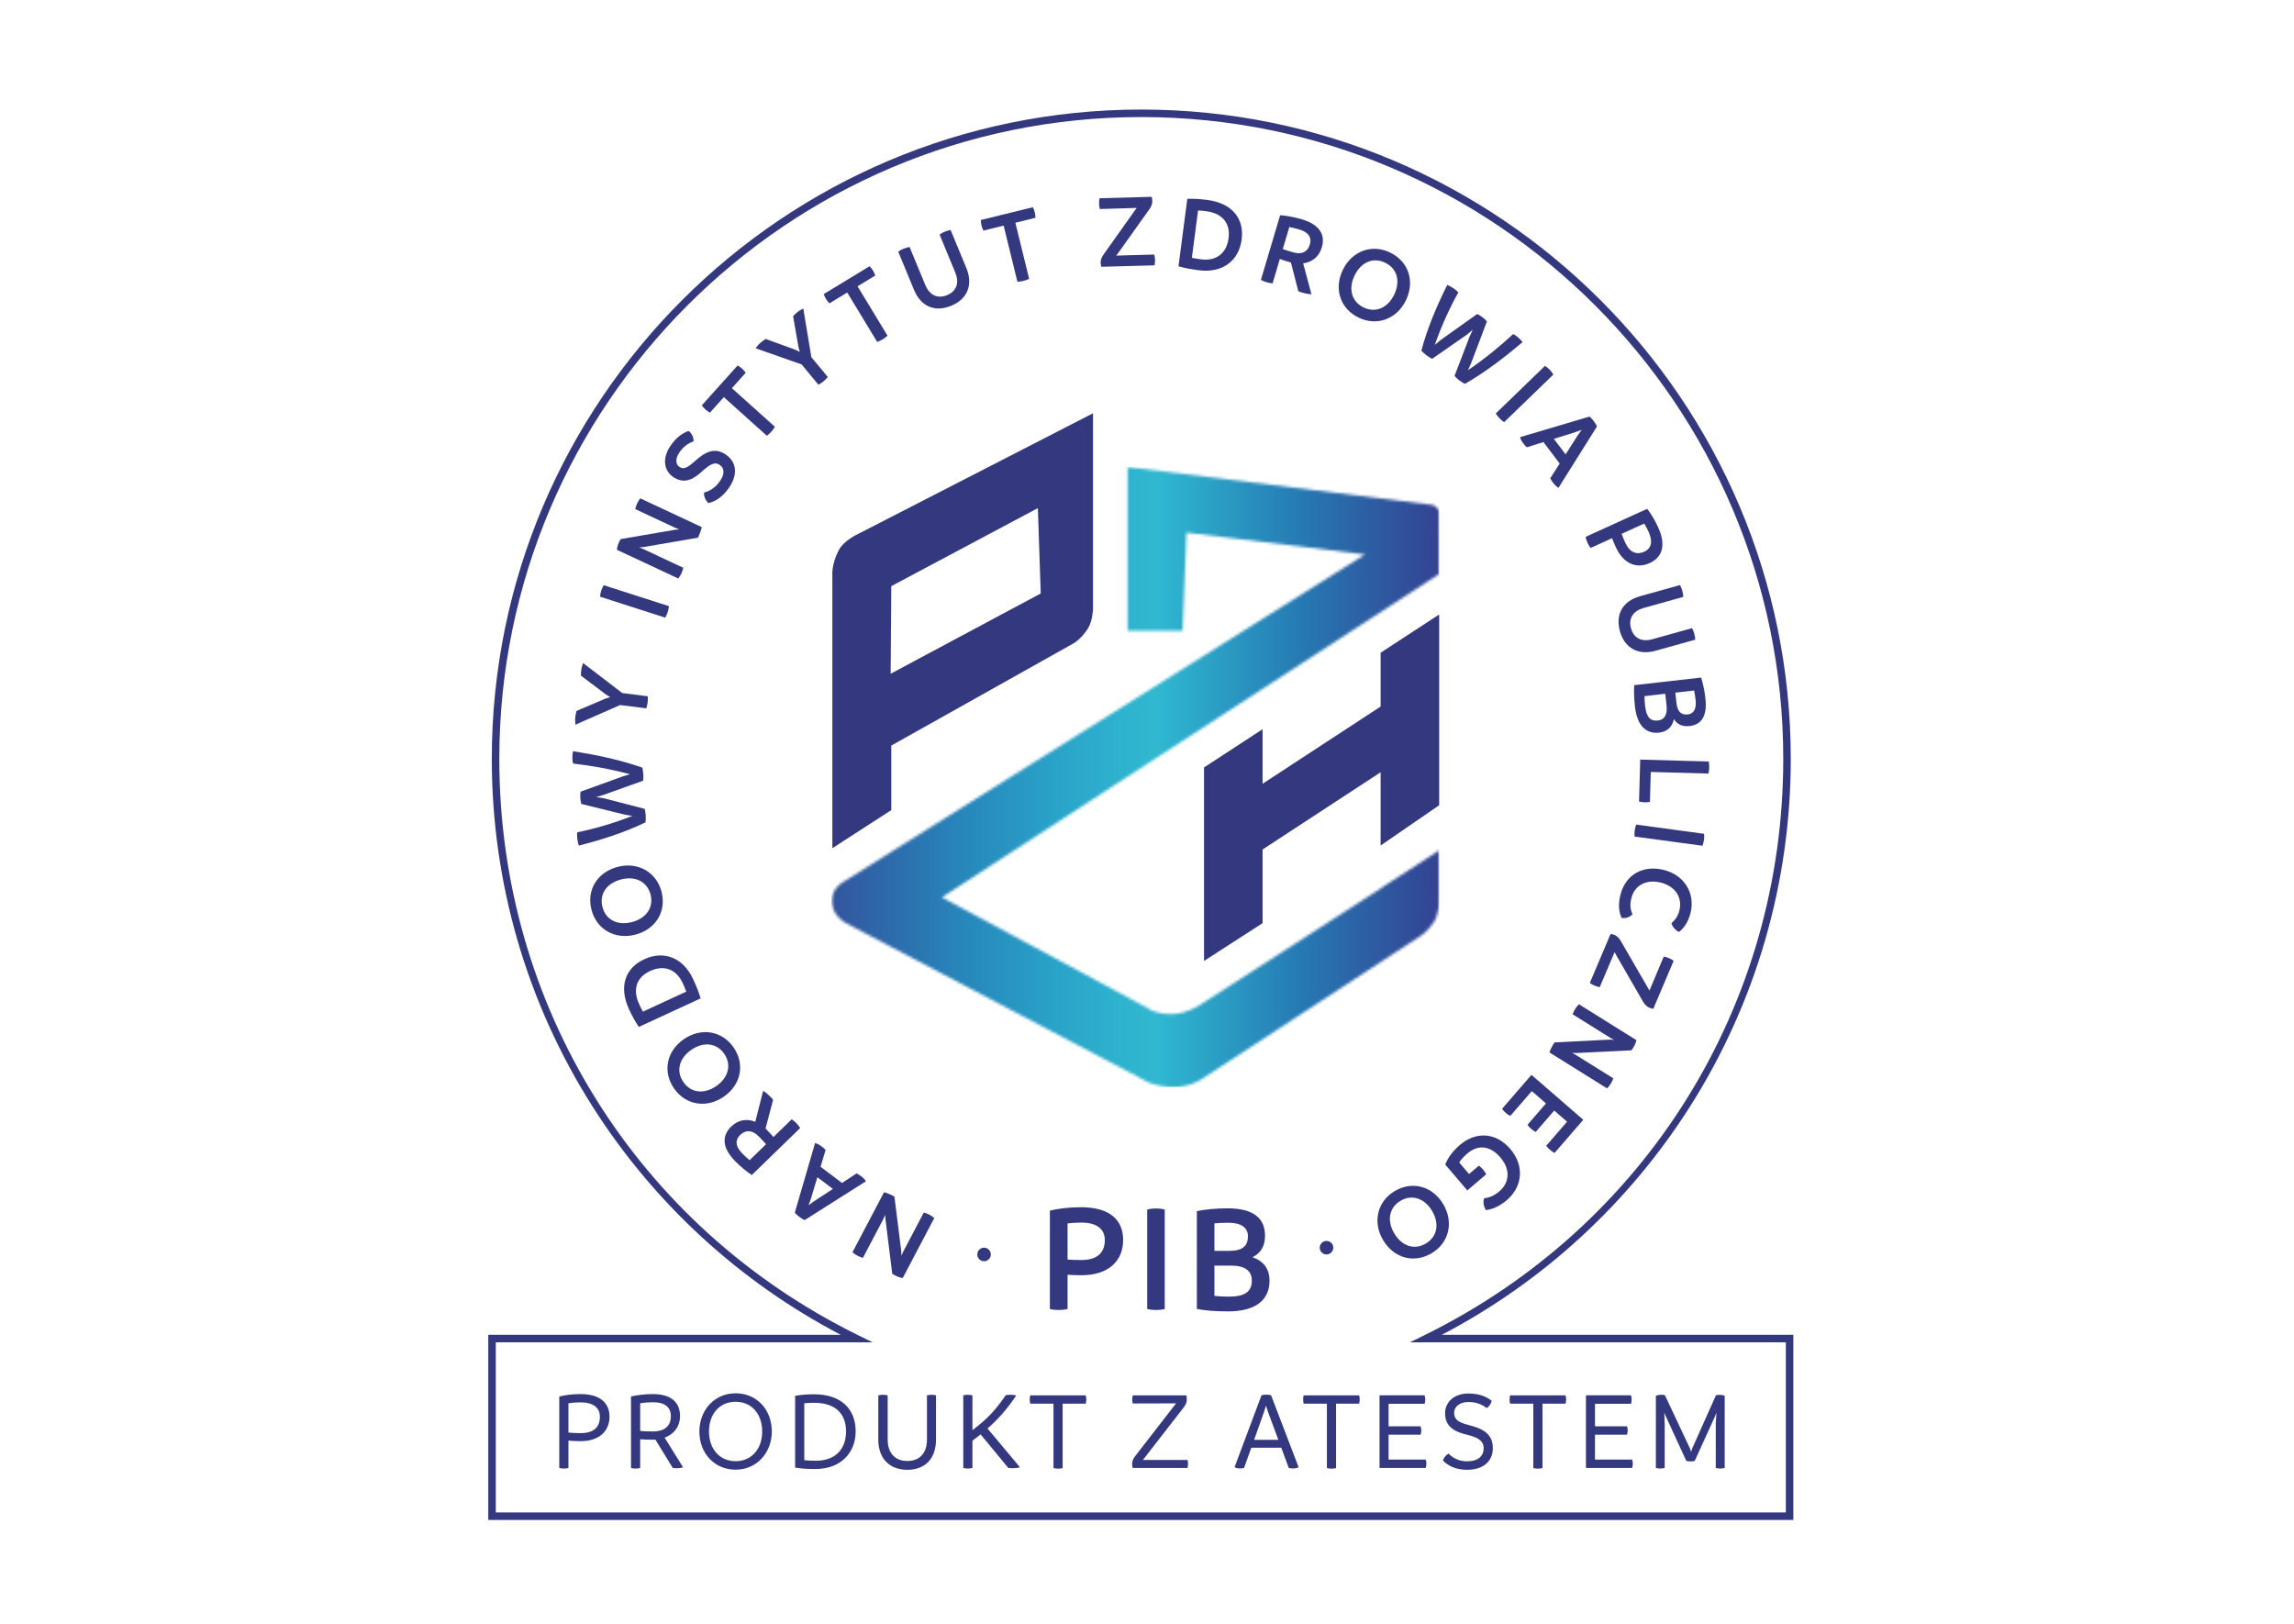 <svg xmlns="http://www.w3.org/2000/svg" fill="none" viewBox="0 0 842 596" height="596" width="842">
<g clip-path="url(#clip0_51_1006)">
<mask height="939" width="847" y="-129" x="-17" maskUnits="userSpaceOnUse" style="mask-type:luminance" id="mask0_51_1006">
<path fill="white" d="M829.244 -128.745H-16.245V809.744H829.244V-128.745Z"></path>
</mask>
<g mask="url(#mask0_51_1006)">
<path fill="#34397F" d="M657.46 557.156H180V490.755H311.808C273.562 471.414 241.23 442.095 218.19 405.828C194.049 367.829 181.289 323.838 181.289 278.605C181.289 147.585 287.882 40.992 418.902 40.992C549.923 40.992 656.514 147.585 656.514 278.605C656.514 323.838 643.755 367.829 619.613 405.828C596.573 442.095 564.242 471.414 525.997 490.755H657.46V557.156ZM181.2 555.957H656.261V491.954H520.874L523.185 490.816C604.685 450.689 655.315 369.376 655.315 278.605C655.315 148.247 549.26 42.192 418.902 42.192C288.542 42.192 182.489 148.247 182.489 278.605C182.489 369.375 233.117 450.689 314.617 490.816L316.929 491.954H181.2V555.957Z"></path>
</g>
<mask height="939" width="847" y="-129" x="-17" maskUnits="userSpaceOnUse" style="mask-type:luminance" id="mask1_51_1006">
<path fill="white" d="M829.244 -128.745H-16.245V809.744H829.244V-128.745Z"></path>
</mask>
<g mask="url(#mask1_51_1006)">
<path fill="#34397F" d="M658.24 557.938H179.22V489.976H308.586C271.479 470.574 240.044 441.683 217.532 406.248C193.311 368.122 180.509 323.983 180.509 278.605C180.509 147.154 287.451 40.212 418.903 40.212C550.352 40.212 657.295 147.154 657.295 278.605C657.295 323.986 644.493 368.124 620.272 406.248C597.759 441.683 566.326 470.573 529.217 489.976H658.24V557.938ZM181.979 555.178H655.48V492.734H517.519L522.841 490.117C604.073 450.122 654.535 369.075 654.535 278.606C654.535 148.677 548.83 42.971 418.902 42.971C288.973 42.971 183.268 148.677 183.268 278.605C183.268 369.074 233.73 450.122 314.961 490.117L320.282 492.733H181.979V555.178Z"></path>
</g>
<mask height="939" width="847" y="-129" x="-17" maskUnits="userSpaceOnUse" style="mask-type:luminance" id="mask2_51_1006">
<path fill="white" d="M829.244 -128.745H-16.245V809.744H829.244V-128.745Z"></path>
</mask>
<g mask="url(#mask2_51_1006)">
<path fill="#34397F" d="M223.723 520.048C223.723 525.155 220.108 529.021 213.17 529.021C211.342 529.021 209.888 528.938 208.643 528.813V538.867C208.061 539.031 207.52 539.073 206.939 539.073C206.357 539.073 205.858 539.031 205.277 538.867V512.652C207.23 512.113 209.764 511.739 213.129 511.739C220.316 511.738 223.723 515.063 223.723 520.048ZM220.191 520.048C220.191 516.806 217.823 514.772 213.087 514.772C211.592 514.772 210.013 514.896 208.643 515.103V525.862C209.805 525.988 211.259 526.071 213.129 526.071C218.197 526.07 220.191 523.62 220.191 520.048Z"></path>
</g>
<mask height="939" width="847" y="-129" x="-17" maskUnits="userSpaceOnUse" style="mask-type:luminance" id="mask3_51_1006">
<path fill="white" d="M829.244 -128.745H-16.245V809.744H829.244V-128.745Z"></path>
</mask>
<g mask="url(#mask3_51_1006)">
<path fill="#34397F" d="M250.722 538.617C250.016 538.824 249.351 538.949 248.396 538.949C247.98 538.949 247.315 538.949 246.941 538.866L240.544 528.438C240.253 528.479 239.962 528.479 239.671 528.479C238.175 528.479 236.555 528.438 234.976 528.314V538.866C234.395 539.031 233.855 539.073 233.274 539.073C232.692 539.073 232.193 539.031 231.612 538.866V512.61C233.939 512.071 237.012 511.739 239.671 511.739C246.443 511.739 249.6 514.895 249.6 519.755C249.6 523.869 247.191 526.527 243.95 527.732L250.722 538.617ZM239.671 525.447C244.407 525.447 246.235 523.039 246.235 519.839C246.235 516.641 244.158 514.73 239.629 514.73C238.009 514.73 236.473 514.854 234.976 515.103V525.241C236.597 525.447 238.175 525.447 239.671 525.447Z"></path>
</g>
<mask height="939" width="847" y="-129" x="-17" maskUnits="userSpaceOnUse" style="mask-type:luminance" id="mask4_51_1006">
<path fill="white" d="M829.244 -128.745H-16.245V809.744H829.244V-128.745Z"></path>
</mask>
<g mask="url(#mask4_51_1006)">
<path fill="#34397F" d="M256.701 525.488C256.701 517.594 262.268 511.448 269.995 511.448C277.723 511.448 283.289 517.387 283.289 525.488C283.289 533.3 277.723 539.489 269.995 539.489C262.268 539.489 256.701 533.507 256.701 525.488ZM279.758 525.488C279.758 519.05 275.894 514.562 269.995 514.562C264.096 514.562 260.233 519.05 260.233 525.488C260.233 531.802 264.096 536.373 269.995 536.373C275.894 536.373 279.758 531.803 279.758 525.488Z"></path>
</g>
<mask height="939" width="847" y="-129" x="-17" maskUnits="userSpaceOnUse" style="mask-type:luminance" id="mask5_51_1006">
<path fill="white" d="M829.244 -128.745H-16.245V809.744H829.244V-128.745Z"></path>
</mask>
<g mask="url(#mask5_51_1006)">
<path fill="#34397F" d="M314.068 525.365C314.068 533.465 308.418 539.24 299.32 539.24C296.952 539.24 294.916 539.198 291.842 538.741V512.361C294.874 511.904 296.37 511.82 298.904 511.82C308.75 511.82 314.068 517.263 314.068 525.365ZM310.536 525.447C310.536 519.216 306.88 514.937 298.904 514.937C297.7 514.937 296.661 514.978 295.206 515.102V536C296.536 536.124 297.741 536.207 299.444 536.207C306.798 536.207 310.536 531.761 310.536 525.447Z"></path>
</g>
<mask height="939" width="847" y="-129" x="-17" maskUnits="userSpaceOnUse" style="mask-type:luminance" id="mask6_51_1006">
<path fill="white" d="M829.244 -128.745H-16.245V809.744H829.244V-128.745Z"></path>
</mask>
<g mask="url(#mask6_51_1006)">
<path fill="#34397F" d="M322.372 528.438V512.194C322.995 512.071 323.535 511.987 324.075 511.987C324.657 511.987 325.238 512.071 325.82 512.194V528.438C325.82 533.048 328.229 536.291 333.007 536.291C337.867 536.291 340.235 533.049 340.235 528.438V512.194C340.858 512.071 341.398 511.987 341.981 511.987C342.478 511.987 343.06 512.071 343.559 512.194V528.438C343.559 535.667 339.322 539.531 333.007 539.531C326.775 539.531 322.372 535.667 322.372 528.438Z"></path>
</g>
<mask height="939" width="847" y="-129" x="-17" maskUnits="userSpaceOnUse" style="mask-type:luminance" id="mask7_51_1006">
<path fill="white" d="M829.244 -128.745H-16.245V809.744H829.244V-128.745Z"></path>
</mask>
<g mask="url(#mask7_51_1006)">
<path fill="#34397F" d="M374.38 538.617C373.673 538.824 372.718 538.949 371.638 538.949C371.223 538.949 370.475 538.908 370.101 538.866L359.923 526.527C358.967 527.275 357.97 528.065 356.932 528.853V538.866C356.351 538.991 355.769 539.073 355.187 539.073C354.647 539.073 354.149 538.991 353.568 538.866V512.194C354.149 512.071 354.647 511.987 355.187 511.987C355.769 511.987 356.351 512.071 356.932 512.194V524.991C362.416 520.794 365.24 517.845 369.188 512.113C369.685 512.029 370.35 511.987 370.808 511.987C371.347 511.987 372.179 512.029 373.009 512.236C369.685 517.179 366.529 520.836 362.457 524.368L374.38 538.617Z"></path>
</g>
<mask height="939" width="847" y="-129" x="-17" maskUnits="userSpaceOnUse" style="mask-type:luminance" id="mask8_51_1006">
<path fill="white" d="M829.244 -128.745H-16.245V809.744H829.244V-128.745Z"></path>
</mask>
<g mask="url(#mask8_51_1006)">
<path fill="#34397F" d="M398.513 515.27H390.038V538.909C389.457 539.032 388.916 539.116 388.335 539.116C387.795 539.116 387.255 539.032 386.674 538.909V515.27H378.157C378.033 514.73 377.949 514.231 377.949 513.733C377.949 513.192 378.033 512.737 378.157 512.195H398.513C398.638 512.737 398.72 513.192 398.72 513.733C398.72 514.23 398.638 514.729 398.513 515.27Z"></path>
</g>
<mask height="939" width="847" y="-129" x="-17" maskUnits="userSpaceOnUse" style="mask-type:luminance" id="mask9_51_1006">
<path fill="white" d="M829.244 -128.745H-16.245V809.744H829.244V-128.745Z"></path>
</mask>
<g mask="url(#mask9_51_1006)">
<path fill="#34397F" d="M436.062 537.33C436.062 537.827 436.022 538.327 435.856 538.866H415.749C415.625 538.327 415.542 537.911 415.542 537.246C415.542 536.291 416.041 535.294 416.664 534.504L431.12 515.851L431.701 515.144L415.791 515.185C415.625 514.562 415.583 514.355 415.583 513.733C415.583 513.234 415.625 512.737 415.791 512.195H435.44C435.566 512.737 435.606 513.151 435.606 513.814C435.606 514.771 435.15 515.767 434.527 516.557L420.278 534.92L419.488 535.917H435.856C436.021 536.498 436.062 536.747 436.062 537.33Z"></path>
</g>
<mask height="939" width="847" y="-129" x="-17" maskUnits="userSpaceOnUse" style="mask-type:luminance" id="mask10_51_1006">
<path fill="white" d="M829.244 -128.745H-16.245V809.744H829.244V-128.745Z"></path>
</mask>
<g mask="url(#mask10_51_1006)">
<path fill="#34397F" d="M476.647 538.575C476.065 538.908 475.482 539.031 474.652 539.031C474.195 539.031 473.53 538.991 473.032 538.866L470.29 531.428H459.281L456.622 538.866C456.083 538.991 455.583 539.031 455.129 539.031C454.38 539.031 453.758 538.908 453.135 538.575L463.022 512.194C463.603 511.987 464.226 511.946 464.809 511.946C465.432 511.946 465.971 511.987 466.552 512.194L476.647 538.575ZM469.211 528.521L465.39 518.218L464.683 515.975L463.977 518.218L460.32 528.521H469.211Z"></path>
</g>
<mask height="939" width="847" y="-129" x="-17" maskUnits="userSpaceOnUse" style="mask-type:luminance" id="mask11_51_1006">
<path fill="white" d="M829.244 -128.745H-16.245V809.744H829.244V-128.745Z"></path>
</mask>
<g mask="url(#mask11_51_1006)">
<path fill="#34397F" d="M498.87 515.27H490.394V538.909C489.811 539.032 489.272 539.116 488.691 539.116C488.15 539.116 487.61 539.032 487.029 538.909V515.27H478.512C478.389 514.73 478.305 514.231 478.305 513.733C478.305 513.192 478.389 512.737 478.512 512.195H498.869C498.994 512.737 499.077 513.192 499.077 513.733C499.078 514.23 498.995 514.729 498.87 515.27Z"></path>
</g>
<mask height="939" width="847" y="-129" x="-17" maskUnits="userSpaceOnUse" style="mask-type:luminance" id="mask12_51_1006">
<path fill="white" d="M829.244 -128.745H-16.245V809.744H829.244V-128.745Z"></path>
</mask>
<g mask="url(#mask12_51_1006)">
<path fill="#34397F" d="M529.615 536.124C529.988 534.878 530.778 534.13 531.691 533.59C533.269 535.21 535.514 536.414 538.464 536.414C542.617 536.414 544.568 534.42 544.568 531.638C544.568 529.561 543.571 527.856 538.422 526.653C534.266 525.656 530.403 523.953 530.403 518.8C530.403 514.646 533.768 511.53 538.961 511.53C543.155 511.53 545.649 512.777 547.478 514.146C547.395 515.185 546.521 516.431 545.691 516.847C543.946 515.601 541.995 514.645 538.962 514.645C535.722 514.645 533.728 516.431 533.728 518.592C533.728 520.753 534.808 522.041 539.129 523.119C544.486 524.449 547.935 526.484 547.935 531.554C547.935 536.58 544.238 539.531 538.465 539.531C533.811 539.531 531.068 537.662 529.615 536.124Z"></path>
</g>
<mask height="939" width="847" y="-129" x="-17" maskUnits="userSpaceOnUse" style="mask-type:luminance" id="mask13_51_1006">
<path fill="white" d="M829.244 -128.745H-16.245V809.744H829.244V-128.745Z"></path>
</mask>
<g mask="url(#mask13_51_1006)">
<path fill="#34397F" d="M574.635 515.27H566.161V538.909C565.578 539.032 565.039 539.116 564.457 539.116C563.916 539.116 563.377 539.032 562.796 538.909V515.27H554.279C554.155 514.73 554.072 514.231 554.072 513.733C554.072 513.192 554.155 512.737 554.279 512.195H574.634C574.759 512.737 574.841 513.192 574.841 513.733C574.842 514.23 574.76 514.729 574.635 515.27Z"></path>
</g>
<mask height="939" width="847" y="-129" x="-17" maskUnits="userSpaceOnUse" style="mask-type:luminance" id="mask14_51_1006">
<path fill="white" d="M829.244 -128.745H-16.245V809.744H829.244V-128.745Z"></path>
</mask>
<g mask="url(#mask14_51_1006)">
<path fill="#34397F" d="M599.309 537.246C599.309 537.785 599.227 538.367 599.061 538.866H582.112V512.194H598.646C598.811 512.652 598.893 513.275 598.893 513.814C598.893 514.355 598.811 514.853 598.646 515.31H585.434V523.578H597.191C597.358 524.117 597.442 524.617 597.442 525.114C597.442 525.655 597.358 526.111 597.191 526.652H585.434V535.791H599.061C599.227 536.249 599.309 536.747 599.309 537.246Z"></path>
</g>
<mask height="939" width="847" y="-129" x="-17" maskUnits="userSpaceOnUse" style="mask-type:luminance" id="mask15_51_1006">
<path fill="white" d="M829.244 -128.745H-16.245V809.744H829.244V-128.745Z"></path>
</mask>
<g mask="url(#mask15_51_1006)">
<path fill="#34397F" d="M523.545 537.246C523.545 537.785 523.462 538.367 523.297 538.866H506.347V512.194H522.881C523.046 512.652 523.13 513.275 523.13 513.814C523.13 514.355 523.046 514.853 522.881 515.31H509.67V523.578H521.426C521.593 524.117 521.677 524.617 521.677 525.114C521.677 525.655 521.593 526.111 521.426 526.652H509.67V535.791H523.297C523.462 536.249 523.545 536.747 523.545 537.246Z"></path>
</g>
<mask height="939" width="847" y="-129" x="-17" maskUnits="userSpaceOnUse" style="mask-type:luminance" id="mask16_51_1006">
<path fill="white" d="M829.244 -128.745H-16.245V809.744H829.244V-128.745Z"></path>
</mask>
<g mask="url(#mask16_51_1006)">
<path fill="#34397F" d="M633.041 512.32V538.866C632.459 538.991 631.96 539.073 631.421 539.073C630.88 539.073 630.382 538.991 629.759 538.866V522.706L630.008 518.55L629.467 519.964L622.03 536.291C621.449 536.414 620.95 536.456 620.494 536.456C620.036 536.456 619.578 536.414 618.957 536.291L611.395 519.839L610.853 518.55L611.021 522.706V538.866C610.481 538.991 609.898 539.073 609.401 539.073C608.86 539.073 608.404 538.991 607.781 538.866V512.361C608.32 512.153 608.943 511.987 609.817 511.987C610.231 511.987 610.646 512.029 611.104 512.153L620.243 531.596L620.742 532.924L621.158 531.596L629.841 512.153C630.257 512.071 630.589 512.029 631.212 512.029C631.795 512.029 632.418 512.113 633.041 512.32Z"></path>
</g>
<mask height="939" width="847" y="-129" x="-17" maskUnits="userSpaceOnUse" style="mask-type:luminance" id="mask17_51_1006">
<path fill="white" d="M829.244 -128.745H-16.245V809.744H829.244V-128.745Z"></path>
</mask>
<g mask="url(#mask17_51_1006)">
<path fill="#34397F" d="M312.884 459.707L324.485 437.637C325.776 437.961 327.167 438.602 328.293 439.239L330.825 459.433L330.829 460.94L331.489 459.515L339.078 445.081C339.845 445.306 340.471 445.546 341.131 445.893C341.755 446.221 342.273 446.581 342.928 447.103L331.345 469.137C330.349 469.013 328.66 468.436 327.487 467.553L324.988 447.377L324.947 445.939L324.196 447.536L316.735 461.727C315.933 461.485 315.411 461.299 314.717 460.934C314.058 460.589 313.471 460.189 312.884 459.707Z"></path>
</g>
<mask height="939" width="847" y="-129" x="-17" maskUnits="userSpaceOnUse" style="mask-type:luminance" id="mask18_51_1006">
<path fill="white" d="M829.244 -128.745H-16.245V809.744H829.244V-128.745Z"></path>
</mask>
<g mask="url(#mask18_51_1006)">
<path fill="#34397F" d="M299.176 419.565C300.053 419.834 300.843 420.282 301.656 420.895C302.126 421.249 302.665 421.705 303.033 422.13L301.181 428.295L309.064 434.241L314.42 430.718C315.023 431.025 315.61 431.418 316.111 431.796C316.861 432.363 317.447 432.952 317.821 433.627L295.356 447.869C294.644 447.577 293.964 447.114 293.368 446.667C292.743 446.195 292.204 445.738 291.725 445.135L299.176 419.565ZM300.009 432.13L297.603 440.139L296.774 442.41L298.729 440.988L305.704 436.425L300.009 432.13Z"></path>
</g>
<mask height="939" width="847" y="-129" x="-17" maskUnits="userSpaceOnUse" style="mask-type:luminance" id="mask19_51_1006">
<path fill="white" d="M829.244 -128.745H-16.245V809.744H829.244V-128.745Z"></path>
</mask>
<g mask="url(#mask19_51_1006)">
<path fill="#34397F" d="M280.101 400.407C280.98 400.92 281.938 401.736 282.84 402.663C283.141 402.972 283.551 403.395 283.768 403.729L280.981 414.251L281.392 414.672C282.21 415.515 283.084 416.414 283.902 417.367L290.594 410.864C291.226 411.29 291.773 411.739 292.321 412.3C292.839 412.836 293.274 413.396 293.709 414.068L275.938 431.336C273.961 430.034 271.606 428.062 269.749 426.15C264.886 421.149 265.004 416.828 268.378 413.546C271.077 410.925 274.27 410.609 277.22 411.786L280.101 400.407ZM278.582 417.238C275.96 414.542 273.516 414.841 271.688 416.615C269.804 418.446 269.854 420.747 272.367 423.333C273.269 424.259 274.199 425.104 275.13 425.893L281.175 420.018C280.331 419.037 279.428 418.109 278.582 417.238Z"></path>
</g>
<mask height="939" width="847" y="-129" x="-17" maskUnits="userSpaceOnUse" style="mask-type:luminance" id="mask20_51_1006">
<path fill="white" d="M829.244 -128.745H-16.245V809.744H829.244V-128.745Z"></path>
</mask>
<g mask="url(#mask20_51_1006)">
<path fill="#34397F" d="M265.666 402.57C259.381 406.925 251.683 405.725 247.42 399.573C243.158 393.422 244.58 385.905 251.026 381.441C257.247 377.131 264.978 378.307 269.24 384.459C273.501 390.612 272.046 398.149 265.666 402.57ZM253.748 385.371C249.236 388.495 248.047 393.181 250.837 397.208C253.626 401.234 258.431 401.767 262.944 398.642C267.359 395.583 268.613 390.851 265.823 386.828C263.034 382.8 258.164 382.313 253.748 385.371Z"></path>
</g>
<mask height="939" width="847" y="-129" x="-17" maskUnits="userSpaceOnUse" style="mask-type:luminance" id="mask21_51_1006">
<path fill="white" d="M829.244 -128.745H-16.245V809.744H829.244V-128.745Z"></path>
</mask>
<g mask="url(#mask21_51_1006)">
<path fill="#34397F" d="M236.476 352.116C243.701 348.778 250.772 351.557 254.39 359.387C255.59 361.985 256.407 363.94 257.153 366.488L234.484 376.964C233.093 374.886 232.144 373.209 230.895 370.504C226.997 362.069 229.538 355.322 236.476 352.116ZM238.606 356.444C233.874 358.632 231.969 362.923 234.617 368.653C235.012 369.507 235.406 370.361 235.991 371.343L251.898 363.991C251.541 363.033 251.117 362.021 250.59 360.883C248.107 355.509 243.481 354.192 238.606 356.444Z"></path>
</g>
<mask height="939" width="847" y="-129" x="-17" maskUnits="userSpaceOnUse" style="mask-type:luminance" id="mask22_51_1006">
<path fill="white" d="M829.244 -128.745H-16.245V809.744H829.244V-128.745Z"></path>
</mask>
<g mask="url(#mask22_51_1006)">
<path fill="#34397F" d="M233.286 343.065C225.897 345.035 219.058 341.303 217.129 334.069C215.201 326.837 219.083 320.243 226.661 318.223C233.973 316.271 240.85 319.992 242.78 327.228C244.708 334.461 240.788 341.063 233.286 343.065ZM227.892 322.842C222.589 324.259 219.882 328.265 221.145 332.998C222.408 337.733 226.748 339.861 232.054 338.446C237.245 337.061 240.026 333.033 238.764 328.299C237.501 323.565 233.084 321.457 227.892 322.842Z"></path>
</g>
<mask height="939" width="847" y="-129" x="-17" maskUnits="userSpaceOnUse" style="mask-type:luminance" id="mask23_51_1006">
<path fill="white" d="M829.244 -128.745H-16.245V809.744H829.244V-128.745Z"></path>
</mask>
<g mask="url(#mask23_51_1006)">
<path fill="#34397F" d="M210.354 275.738C219.043 277.132 227.479 278.895 235.746 281.767C235.9 282.347 236.074 283.278 236.129 284.179C236.181 285.039 236.115 285.905 236.039 286.58L221.545 291.782L218.804 292.578L221.66 293.031L236.628 296.91C236.778 297.45 236.951 298.343 237.005 299.244C237.067 300.26 237.005 301.166 236.931 301.878C229.218 305.569 221.051 308.226 212.422 310.402C212.131 309.477 211.902 308.312 211.833 307.177C211.8 306.631 211.804 306.041 211.852 305.528C217.984 304.291 225.281 302.195 232.11 299.502L229.333 299.044L213.376 295.109C213.135 294.378 213.049 293.596 213.002 292.855C212.958 292.11 212.951 291.365 213.105 290.608L228.481 285.037L231.219 284.203C223.912 282.254 216.566 280.974 210.356 280.293C210.213 279.87 210.143 279.363 210.112 278.854C210.042 277.72 210.157 276.378 210.354 275.738Z"></path>
</g>
<mask height="939" width="847" y="-129" x="-17" maskUnits="userSpaceOnUse" style="mask-type:luminance" id="mask24_51_1006">
<path fill="white" d="M829.244 -128.745H-16.245V809.744H829.244V-128.745Z"></path>
</mask>
<g mask="url(#mask24_51_1006)">
<path fill="#34397F" d="M228.392 254.401L237.765 255.588C237.827 256.345 237.811 257.093 237.718 257.833C237.624 258.573 237.458 259.262 237.205 260.021L227.598 258.807L211.198 266.018C211.087 265.017 211.055 264.025 211.188 262.975C211.27 262.313 211.448 261.547 211.599 260.973L222.248 256.431L223.975 255.899L222.435 254.955L213.236 248.023C213.198 247.386 213.247 246.681 213.331 246.019C213.449 245.086 213.717 244.21 214.021 243.38L228.392 254.401Z"></path>
</g>
<mask height="939" width="847" y="-129" x="-17" maskUnits="userSpaceOnUse" style="mask-type:luminance" id="mask25_51_1006">
<path fill="white" d="M829.244 -128.745H-16.245V809.744H829.244V-128.745Z"></path>
</mask>
<g mask="url(#mask25_51_1006)">
<path fill="#34397F" d="M244.174 226.73L220.253 219.037C220.294 218.268 220.448 217.535 220.664 216.864C220.892 216.155 221.195 215.467 221.612 214.819L245.53 222.512C245.464 223.234 245.322 223.929 245.093 224.638C244.854 225.383 244.563 226.033 244.174 226.73Z"></path>
</g>
<mask height="939" width="847" y="-129" x="-17" maskUnits="userSpaceOnUse" style="mask-type:luminance" id="mask26_51_1006">
<path fill="white" d="M829.244 -128.745H-16.245V809.744H829.244V-128.745Z"></path>
</mask>
<g mask="url(#mask26_51_1006)">
<path fill="#34397F" d="M234.997 182.928L257.578 193.495C257.314 194.801 256.737 196.219 256.153 197.375L236.093 200.84L234.587 200.913L236.04 201.508L250.81 208.421C250.62 209.198 250.409 209.834 250.093 210.509C249.794 211.147 249.457 211.683 248.965 212.362L226.42 201.812C226.499 200.809 226.999 199.095 227.827 197.881L247.87 194.45L249.305 194.342L247.675 193.665L233.153 186.869C233.36 186.058 233.522 185.528 233.853 184.818C234.169 184.143 234.539 183.537 234.997 182.928Z"></path>
</g>
<mask height="939" width="847" y="-129" x="-17" maskUnits="userSpaceOnUse" style="mask-type:luminance" id="mask27_51_1006">
<path fill="white" d="M829.244 -128.745H-16.245V809.744H829.244V-128.745Z"></path>
</mask>
<g mask="url(#mask27_51_1006)">
<path fill="#34397F" d="M260.011 184.677C258.831 183.554 258.325 182.126 258.407 180.813C260.453 180.3 262.676 178.96 264.274 176.588C266.155 173.79 265.816 171.768 264.155 170.653C262.789 169.734 261.344 169.706 257.797 172.94C254.761 175.765 251.339 177.902 247.186 175.157C243.574 172.73 243.049 168.174 246.024 163.752C248.344 160.306 250.85 158.825 252.789 158.195C253.862 159.056 254.682 160.648 254.579 161.995C252.76 162.659 250.896 163.816 249.32 166.157C247.811 168.401 247.988 170.456 249.354 171.372C250.719 172.294 251.906 172.145 255.191 169.158C258.934 165.774 262.356 164.2 266.216 166.748C270.468 169.559 270.862 174.168 267.668 178.916C265.021 182.85 262.013 184.229 260.011 184.677Z"></path>
</g>
<mask height="939" width="847" y="-129" x="-17" maskUnits="userSpaceOnUse" style="mask-type:luminance" id="mask28_51_1006">
<path fill="white" d="M829.244 -128.745H-16.245V809.744H829.244V-128.745Z"></path>
</mask>
<g mask="url(#mask28_51_1006)">
<path fill="#34397F" d="M273.712 136.829L268.634 142.489L284.425 156.661C284.017 157.293 283.632 157.895 283.108 158.48C282.637 159.007 282.052 159.482 281.464 159.959L265.676 145.785L260.571 151.475C259.971 151.146 259.422 150.759 258.926 150.313C258.43 149.868 257.986 149.365 257.594 148.802L270.736 134.157C271.336 134.484 271.885 134.871 272.381 135.317C272.877 135.763 273.292 136.24 273.712 136.829Z"></path>
</g>
<mask height="939" width="847" y="-129" x="-17" maskUnits="userSpaceOnUse" style="mask-type:luminance" id="mask29_51_1006">
<path fill="white" d="M829.244 -128.745H-16.245V809.744H829.244V-128.745Z"></path>
</mask>
<g mask="url(#mask29_51_1006)">
<path fill="#34397F" d="M297.807 131.108L303.838 138.382C303.365 138.976 302.843 139.513 302.269 139.988C301.696 140.463 301.104 140.853 300.402 141.233L294.219 133.779L277.319 127.831C277.922 127.025 278.576 126.278 279.39 125.602C279.903 125.177 280.556 124.736 281.058 124.422L291.936 128.388L293.559 129.179L293.081 127.436L291.1 116.088C291.508 115.598 292.026 115.116 292.538 114.691C293.262 114.091 294.057 113.636 294.844 113.237L297.807 131.108Z"></path>
</g>
<mask height="939" width="847" y="-129" x="-17" maskUnits="userSpaceOnUse" style="mask-type:luminance" id="mask30_51_1006">
<path fill="white" d="M829.244 -128.745H-16.245V809.744H829.244V-128.745Z"></path>
</mask>
<g mask="url(#mask30_51_1006)">
<path fill="#34397F" d="M321.252 101.141L314.752 105.09L325.76 123.215C325.185 123.703 324.642 124.17 323.972 124.577C323.369 124.942 322.672 125.23 321.975 125.516L310.968 107.389L304.435 111.357C303.953 110.867 303.542 110.34 303.195 109.77C302.849 109.2 302.57 108.59 302.358 107.939L319.177 97.725C319.657 98.213 320.07 98.742 320.417 99.311C320.761 99.881 321.021 100.458 321.252 101.141Z"></path>
</g>
<mask height="939" width="847" y="-129" x="-17" maskUnits="userSpaceOnUse" style="mask-type:luminance" id="mask31_51_1006">
<path fill="white" d="M829.244 -128.745H-16.245V809.744H829.244V-128.745Z"></path>
</mask>
<g mask="url(#mask31_51_1006)">
<path fill="#34397F" d="M335.483 106.395L329.683 92.368C330.312 91.938 330.971 91.582 331.659 91.297C332.347 91.013 333.066 90.8 333.848 90.646L339.633 104.636C341.117 108.223 344.027 109.82 347.612 108.339C351.234 106.839 352.128 103.67 350.645 100.081L344.864 86.09C345.493 85.662 346.115 85.319 346.804 85.033C347.455 84.764 348.173 84.551 348.917 84.415L354.687 98.368C357.325 104.746 354.867 109.88 349.18 112.23C343.457 114.597 338.151 112.844 335.483 106.395Z"></path>
</g>
<mask height="939" width="847" y="-129" x="-17" maskUnits="userSpaceOnUse" style="mask-type:luminance" id="mask32_51_1006">
<path fill="white" d="M829.244 -128.745H-16.245V809.744H829.244V-128.745Z"></path>
</mask>
<g mask="url(#mask32_51_1006)">
<path fill="#34397F" d="M380.065 79.952L372.682 81.764L377.742 102.365C377.046 102.657 376.389 102.938 375.628 103.125C374.943 103.293 374.192 103.356 373.441 103.421L368.381 82.821L360.96 84.644C360.649 84.034 360.415 83.404 360.255 82.757C360.097 82.11 360.013 81.443 360.006 80.758L379.111 76.067C379.423 76.679 379.657 77.307 379.817 77.953C379.975 78.6 380.049 79.23 380.065 79.952Z"></path>
</g>
<mask height="939" width="847" y="-129" x="-17" maskUnits="userSpaceOnUse" style="mask-type:luminance" id="mask33_51_1006">
<path fill="white" d="M829.244 -128.745H-16.245V809.744H829.244V-128.745Z"></path>
</mask>
<g mask="url(#mask33_51_1006)">
<path fill="#34397F" d="M423.65 93.44C423.868 94.18 423.92 94.65 423.939 95.394C423.96 96.06 423.937 96.689 423.763 97.398L404.254 97.934C404.084 97.468 403.993 97.002 403.976 96.373C403.948 95.394 404.39 94.323 405.069 93.402L416.578 77.2L417.22 76.318L403.707 76.731C403.491 76.03 403.438 75.523 403.416 74.777C403.399 74.111 403.419 73.442 403.596 72.772L422.714 72.245C422.844 72.712 422.936 73.181 422.954 73.808C422.98 74.827 422.539 75.858 421.897 76.779L410.579 92.662L409.708 93.823L423.654 93.44H423.65Z"></path>
</g>
<mask height="939" width="847" y="-129" x="-17" maskUnits="userSpaceOnUse" style="mask-type:luminance" id="mask34_51_1006">
<path fill="white" d="M829.244 -128.745H-16.245V809.744H829.244V-128.745Z"></path>
</mask>
<g mask="url(#mask34_51_1006)">
<path fill="#34397F" d="M455.743 87.935C454.711 95.826 448.587 100.322 440.036 99.202C437.198 98.832 435.108 98.48 432.555 97.749L435.796 72.989C438.296 72.92 440.221 73.014 443.175 73.402C452.387 74.606 456.734 80.355 455.743 87.935ZM450.948 87.426C451.624 82.257 449.01 78.355 442.753 77.537C441.819 77.415 440.886 77.293 439.744 77.261L437.47 94.637C438.47 94.846 439.554 95.029 440.799 95.191C446.668 95.959 450.25 92.751 450.948 87.426Z"></path>
</g>
<mask height="939" width="847" y="-129" x="-17" maskUnits="userSpaceOnUse" style="mask-type:luminance" id="mask35_51_1006">
<path fill="white" d="M829.244 -128.745H-16.245V809.744H829.244V-128.745Z"></path>
</mask>
<g mask="url(#mask35_51_1006)">
<path fill="#34397F" d="M481.363 108.004C480.346 107.988 479.109 107.744 477.87 107.376C477.457 107.254 476.894 107.087 476.54 106.898L473.824 96.36L473.262 96.194C472.134 95.858 470.932 95.502 469.753 95.07L467.096 104.013C466.337 103.953 465.638 103.828 464.886 103.603C464.172 103.393 463.518 103.117 462.812 102.744L469.87 78.993C472.232 79.162 475.252 79.731 477.808 80.488C484.494 82.473 486.505 86.3 485.164 90.812C484.094 94.419 481.461 96.255 478.312 96.669L481.363 108.004ZM474.458 92.582C478.064 93.652 480.053 92.197 480.778 89.755C481.525 87.238 480.356 85.254 476.9 84.228C475.659 83.861 474.436 83.579 473.237 83.345L470.836 91.426C472.055 91.867 473.293 92.235 474.458 92.582Z"></path>
</g>
<mask height="939" width="847" y="-129" x="-17" maskUnits="userSpaceOnUse" style="mask-type:luminance" id="mask36_51_1006">
<path fill="white" d="M829.244 -128.745H-16.245V809.744H829.244V-128.745Z"></path>
</mask>
<g mask="url(#mask36_51_1006)">
<path fill="#34397F" d="M492.884 99.049C496.222 92.17 503.516 89.436 510.249 92.705C516.982 95.974 519.437 103.224 516.015 110.279C512.713 117.087 505.4 119.858 498.666 116.589C491.932 113.318 489.497 106.035 492.884 99.049ZM511.712 108.191C514.108 103.253 512.843 98.585 508.437 96.444C504.028 94.305 499.581 96.199 497.187 101.139C494.842 105.97 496.072 110.709 500.48 112.848C504.889 114.988 509.368 113.025 511.712 108.191Z"></path>
</g>
<mask height="939" width="847" y="-129" x="-17" maskUnits="userSpaceOnUse" style="mask-type:luminance" id="mask37_51_1006">
<path fill="white" d="M829.244 -128.745H-16.245V809.744H829.244V-128.745Z"></path>
</mask>
<g mask="url(#mask37_51_1006)">
<path fill="#34397F" d="M558.844 125.603C552.12 131.28 545.282 136.524 537.711 140.917C537.173 140.655 536.354 140.18 535.634 139.636C534.948 139.114 534.332 138.5 533.872 138.003L539.38 123.625L540.566 121.031L538.36 122.899L525.657 131.715C525.15 131.478 524.362 131.026 523.643 130.481C522.83 129.865 522.185 129.226 521.694 128.707C523.924 120.456 527.237 112.537 531.214 104.578C532.107 104.958 533.136 105.545 534.041 106.231C534.479 106.564 534.923 106.952 535.281 107.321C532.219 112.776 529.049 119.67 526.637 126.603L528.798 124.797L542.182 115.272C542.894 115.567 543.54 116.008 544.133 116.459C544.728 116.91 545.296 117.391 545.775 117.995L539.973 133.28L538.82 135.898C545.063 131.632 550.823 126.899 555.389 122.638C555.803 122.803 556.233 123.08 556.639 123.388C557.543 124.073 558.485 125.036 558.844 125.603Z"></path>
</g>
<mask height="939" width="847" y="-129" x="-17" maskUnits="userSpaceOnUse" style="mask-type:luminance" id="mask38_51_1006">
<path fill="white" d="M829.244 -128.745H-16.245V809.744H829.244V-128.745Z"></path>
</mask>
<g mask="url(#mask38_51_1006)">
<path fill="#34397F" d="M549.008 151.782L567.072 134.307C567.733 134.707 568.307 135.188 568.797 135.695C569.317 136.23 569.777 136.82 570.159 137.489L552.089 154.964C551.485 154.566 550.94 154.113 550.419 153.579C549.875 153.014 549.441 152.453 549.008 151.782Z"></path>
</g>
<mask height="939" width="847" y="-129" x="-17" maskUnits="userSpaceOnUse" style="mask-type:luminance" id="mask39_51_1006">
<path fill="white" d="M829.244 -128.745H-16.245V809.744H829.244V-128.745Z"></path>
</mask>
<g mask="url(#mask39_51_1006)">
<path fill="#34397F" d="M572.016 179.092C571.247 178.594 570.609 177.947 569.995 177.136C569.639 176.667 569.244 176.079 569.006 175.573L572.471 170.147L566.509 162.276L560.395 164.202C559.9 163.741 559.442 163.203 559.064 162.705C558.496 161.955 558.092 161.227 557.916 160.475L583.415 152.912C584.023 153.388 584.55 154.02 584.999 154.614C585.473 155.238 585.867 155.824 586.163 156.535L572.016 179.092ZM574.643 166.781L579.143 159.736L580.563 157.777L578.292 158.613L570.338 161.096L574.643 166.781Z"></path>
</g>
<mask height="939" width="847" y="-129" x="-17" maskUnits="userSpaceOnUse" style="mask-type:luminance" id="mask40_51_1006">
<path fill="white" d="M829.244 -128.745H-16.245V809.744H829.244V-128.745Z"></path>
</mask>
<g mask="url(#mask40_51_1006)">
<path fill="#34397F" d="M605.511 206.687C600.588 208.931 595.822 206.882 593.059 200.816C592.506 199.603 592.071 198.553 591.704 197.558L583.821 201.149C583.37 200.536 583.005 199.927 582.68 199.212C582.37 198.535 582.151 197.861 581.967 197.08L604.582 186.78C605.908 188.458 607.351 190.772 608.618 193.557C611.704 200.334 610.005 204.641 605.511 206.687ZM603.558 202.495C606.019 201.373 606.792 198.911 605.134 195.271C604.649 194.202 604.089 193.164 603.511 192.18L595.2 195.965C595.55 196.924 596.001 198.01 596.553 199.224C598.31 203.077 600.918 203.698 603.558 202.495Z"></path>
</g>
<mask height="939" width="847" y="-129" x="-17" maskUnits="userSpaceOnUse" style="mask-type:luminance" id="mask41_51_1006">
<path fill="white" d="M829.244 -128.745H-16.245V809.744H829.244V-128.745Z"></path>
</mask>
<g mask="url(#mask41_51_1006)">
<path fill="#34397F" d="M602.028 218.845L616.647 214.762C617 215.437 617.274 216.134 617.474 216.851C617.674 217.569 617.8 218.307 617.856 219.106L603.277 223.176C599.538 224.219 597.602 226.915 598.645 230.653C599.7 234.427 602.741 235.696 606.479 234.651L621.062 230.579C621.414 231.255 621.678 231.913 621.879 232.631C622.067 233.311 622.192 234.048 622.238 234.811L607.698 238.87C601.048 240.724 596.249 237.669 594.593 231.743C592.93 225.779 595.304 220.721 602.028 218.845Z"></path>
</g>
<mask height="939" width="847" y="-129" x="-17" maskUnits="userSpaceOnUse" style="mask-type:luminance" id="mask42_51_1006">
<path fill="white" d="M829.244 -128.745H-16.245V809.744H829.244V-128.745Z"></path>
</mask>
<g mask="url(#mask42_51_1006)">
<path fill="#34397F" d="M608.959 268.93C604.207 269.469 600.902 266.413 600.104 259.366C599.731 256.056 599.68 253.537 599.844 251.507L624.388 248.723C625.002 250.664 625.612 253.238 625.955 256.274C626.7 262.855 624.533 266.021 620.13 266.521C617.326 266.835 615.547 265.778 614.398 263.976C613.801 266.725 612.117 268.573 608.959 268.93ZM608.536 264.481C611.03 264.199 612.069 262.227 611.69 258.878L611.212 254.672L603.615 255.535C603.614 256.561 603.666 257.737 603.821 259.1C604.29 263.229 605.73 264.8 608.536 264.481ZM621.809 253.471L614.913 254.253L615.35 258.11C615.721 261.38 617.193 262.514 619.529 262.25C621.672 262.007 622.73 260.192 622.364 256.959C622.234 255.829 622.064 254.665 621.809 253.471Z"></path>
</g>
<mask height="939" width="847" y="-129" x="-17" maskUnits="userSpaceOnUse" style="mask-type:luminance" id="mask43_51_1006">
<path fill="white" d="M829.244 -128.745H-16.245V809.744H829.244V-128.745Z"></path>
</mask>
<g mask="url(#mask43_51_1006)">
<path fill="#34397F" d="M603.633 294.519C603.006 294.5 602.304 294.403 601.602 294.225L602.026 278.83L627.189 279.531C627.325 280.28 627.385 280.989 627.364 281.733C627.343 282.476 627.244 283.218 627.062 283.96L605.902 283.368L605.6 294.337C604.929 294.475 604.299 294.538 603.633 294.519Z"></path>
</g>
<mask height="939" width="847" y="-129" x="-17" maskUnits="userSpaceOnUse" style="mask-type:luminance" id="mask44_51_1006">
<path fill="white" d="M829.244 -128.745H-16.245V809.744H829.244V-128.745Z"></path>
</mask>
<g mask="url(#mask44_51_1006)">
<path fill="#34397F" d="M600.547 302.687L625.46 306.069C625.556 306.833 625.531 307.581 625.437 308.28C625.336 309.02 625.159 309.747 624.859 310.459L599.948 307.077C599.888 306.358 599.907 305.648 600.007 304.909C600.11 304.132 600.284 303.444 600.547 302.687Z"></path>
</g>
<mask height="939" width="847" y="-129" x="-17" maskUnits="userSpaceOnUse" style="mask-type:luminance" id="mask45_51_1006">
<path fill="white" d="M829.244 -128.745H-16.245V809.744H829.244V-128.745Z"></path>
</mask>
<g mask="url(#mask45_51_1006)">
<path fill="#34397F" d="M610.809 319.365C618.327 321.304 622.333 328.046 620.482 335.216C619.61 338.593 617.995 340.765 616.273 342.103C615.04 341.541 613.833 340.258 613.501 338.878C614.966 337.596 615.891 336.217 616.4 334.243C617.586 329.651 615.12 325.413 609.615 323.992C604.186 322.592 599.972 325.105 598.834 329.507C598.1 332.353 598.476 334.029 599.207 335.593C598.056 336.754 596.95 337.115 595.239 336.996C594.398 335.242 593.723 332.519 594.801 328.345C596.724 320.909 603.256 317.415 610.809 319.365Z"></path>
</g>
<mask height="939" width="847" y="-129" x="-17" maskUnits="userSpaceOnUse" style="mask-type:luminance" id="mask46_51_1006">
<path fill="white" d="M829.244 -128.745H-16.245V809.744H829.244V-128.745Z"></path>
</mask>
<g mask="url(#mask46_51_1006)">
<path fill="#34397F" d="M587.18 362.359C586.418 362.249 585.969 362.101 585.284 361.811C584.67 361.552 584.109 361.271 583.534 360.814L591.15 342.84C591.644 342.879 592.108 342.992 592.685 343.235C593.587 343.618 594.378 344.465 594.934 345.464L604.885 362.668L605.419 363.618L610.659 351.15C611.386 351.244 611.87 351.408 612.555 351.698C613.169 351.959 613.768 352.254 614.305 352.695L606.84 370.309C606.362 370.233 605.9 370.122 605.322 369.877C604.383 369.481 603.627 368.648 603.058 367.682L593.317 350.783L592.622 349.511L587.18 362.359Z"></path>
</g>
<mask height="939" width="847" y="-129" x="-17" maskUnits="userSpaceOnUse" style="mask-type:luminance" id="mask47_51_1006">
<path fill="white" d="M829.244 -128.745H-16.245V809.744H829.244V-128.745Z"></path>
</mask>
<g mask="url(#mask47_51_1006)">
<path fill="#34397F" d="M589.863 399.527L568.708 386.32C569.127 385.057 569.869 383.718 570.588 382.643L590.923 381.618L592.427 381.725L591.054 380.962L577.216 372.323C577.498 371.576 577.784 370.969 578.179 370.337C578.552 369.738 578.951 369.249 579.52 368.632L600.643 381.82C600.444 382.804 599.744 384.446 598.775 385.549L578.462 386.543L577.023 386.475L578.562 387.344L592.167 395.838C591.863 396.618 591.64 397.125 591.225 397.79C590.831 398.422 590.39 398.979 589.863 399.527Z"></path>
</g>
<mask height="939" width="847" y="-129" x="-17" maskUnits="userSpaceOnUse" style="mask-type:luminance" id="mask48_51_1006">
<path fill="white" d="M829.244 -128.745H-16.245V809.744H829.244V-128.745Z"></path>
</mask>
<g mask="url(#mask48_51_1006)">
<path fill="#34397F" d="M554.359 409.623C553.756 409.359 553.202 408.982 552.727 408.572C552.193 408.109 551.712 407.588 551.335 407.004L562.112 394.561L581.135 411.048L570.591 423.223C570.013 422.93 569.398 422.501 568.895 422.063C568.363 421.603 567.94 421.133 567.537 420.58L575.183 411.752L570.471 407.668L563.673 415.519C563.067 415.201 562.511 414.823 562.007 414.385C561.504 413.95 561.082 413.479 560.649 412.901L567.45 405.048L562.233 400.528L554.356 409.624H554.359V409.623Z"></path>
</g>
<mask height="939" width="847" y="-129" x="-17" maskUnits="userSpaceOnUse" style="mask-type:luminance" id="mask49_51_1006">
<path fill="white" d="M829.244 -128.745H-16.245V809.744H829.244V-128.745Z"></path>
</mask>
<g mask="url(#mask49_51_1006)">
<path fill="#34397F" d="M538.574 436.979L530.457 427.461C531.319 425.332 532.912 422.789 535.862 420.273C541.708 415.287 549.08 415.594 554.372 421.801C559.714 428.066 558.72 435.719 553.115 440.5C550.191 442.993 547.444 443.999 545.398 444.196C544.585 442.881 544.234 441.323 544.741 439.863C546.705 439.628 548.46 438.906 550.397 437.25C553.915 434.249 554.576 429.41 550.758 424.934C547.221 420.787 542.793 419.822 538.53 423.459C537.129 424.655 536.208 425.748 535.601 426.731L539.214 430.966L542.823 427.887C543.427 428.353 543.92 428.808 544.376 429.347C544.809 429.854 545.181 430.411 545.518 431.052L538.574 436.979Z"></path>
</g>
<mask height="939" width="847" y="-129" x="-17" maskUnits="userSpaceOnUse" style="mask-type:luminance" id="mask50_51_1006">
<path fill="white" d="M829.244 -128.745H-16.245V809.744H829.244V-128.745Z"></path>
</mask>
<g mask="url(#mask50_51_1006)">
<path fill="#34397F" d="M529.753 442.062C533.645 448.641 531.898 456.235 525.453 460.048C519.009 463.861 511.61 461.905 507.62 455.156C503.766 448.645 505.495 441.017 511.937 437.205C518.383 433.392 525.8 435.382 529.753 442.062ZM511.736 452.722C514.529 457.446 519.12 458.967 523.338 456.472C527.555 453.976 528.431 449.221 525.637 444.497C522.901 439.875 518.273 438.286 514.055 440.781C509.838 443.277 509.001 448.1 511.736 452.722Z"></path>
</g>
<mask height="939" width="847" y="-129" x="-17" maskUnits="userSpaceOnUse" style="mask-type:luminance" id="mask51_51_1006">
<path fill="white" d="M829.244 -128.745H-16.245V809.744H829.244V-128.745Z"></path>
</mask>
<g mask="url(#mask51_51_1006)">
<path fill="#34397F" d="M412.243 455.17C412.243 463.037 406.659 468.109 396.973 468.109C395.036 468.109 393.383 468.051 391.845 467.937V480.534C390.763 480.763 389.737 480.877 388.597 480.877C387.515 480.877 386.489 480.763 385.35 480.534V444.398C388.37 443.656 392.301 443.143 396.745 443.143C407.571 443.144 412.243 447.988 412.243 455.17ZM405.519 455.228C405.519 451.295 402.727 448.787 396.916 448.787C395.206 448.787 393.497 448.901 391.845 449.072V462.353C393.326 462.466 395.036 462.524 396.973 462.524C403.126 462.523 405.519 459.445 405.519 455.228Z"></path>
</g>
<mask height="939" width="847" y="-129" x="-17" maskUnits="userSpaceOnUse" style="mask-type:luminance" id="mask52_51_1006">
<path fill="white" d="M829.244 -128.745H-16.245V809.744H829.244V-128.745Z"></path>
</mask>
<g mask="url(#mask52_51_1006)">
<path fill="#34397F" d="M421.073 480.534V443.999C422.154 443.714 423.237 443.599 424.262 443.599C425.344 443.599 426.428 443.714 427.51 443.999V480.534C426.484 480.763 425.46 480.877 424.377 480.877C423.237 480.877 422.213 480.763 421.073 480.534Z"></path>
</g>
<mask height="939" width="847" y="-129" x="-17" maskUnits="userSpaceOnUse" style="mask-type:luminance" id="mask53_51_1006">
<path fill="white" d="M829.244 -128.745H-16.245V809.744H829.244V-128.745Z"></path>
</mask>
<g mask="url(#mask53_51_1006)">
<path fill="#34397F" d="M465.969 470.161C465.969 477.113 461.012 481.39 450.7 481.39C445.857 481.39 442.21 481.047 439.304 480.478V444.569C442.21 444 446.028 443.544 450.473 443.544C460.102 443.544 464.318 447.192 464.318 453.633C464.318 457.736 462.494 460.13 459.703 461.499C463.577 462.808 465.969 465.544 465.969 470.161ZM445.743 449.07V459.16H451.383C456.169 459.16 458.049 457.222 458.049 453.803C458.049 450.667 455.6 448.844 450.87 448.844C449.218 448.844 447.509 448.9 445.743 449.07ZM459.474 470.048C459.474 466.4 456.796 464.576 451.897 464.576H445.744V475.689C447.225 475.859 448.934 475.974 450.928 475.974C456.966 475.975 459.474 474.15 459.474 470.048Z"></path>
</g>
<mask height="939" width="847" y="-129" x="-17" maskUnits="userSpaceOnUse" style="mask-type:luminance" id="mask54_51_1006">
<path fill="white" d="M829.244 -128.745H-16.245V809.744H829.244V-128.745Z"></path>
</mask>
<g mask="url(#mask54_51_1006)">
<path fill="#34397F" d="M358.712 460.482C358.712 461.855 359.825 462.968 361.198 462.968C362.57 462.968 363.684 461.855 363.684 460.482C363.684 459.11 362.57 457.997 361.198 457.997C359.825 457.997 358.712 459.11 358.712 460.482Z"></path>
</g>
<mask height="939" width="847" y="-129" x="-17" maskUnits="userSpaceOnUse" style="mask-type:luminance" id="mask55_51_1006">
<path fill="white" d="M829.244 -128.745H-16.245V809.744H829.244V-128.745Z"></path>
</mask>
<g mask="url(#mask55_51_1006)">
<path fill="#34397F" d="M484.404 457.997C484.404 459.37 485.517 460.482 486.89 460.482C488.262 460.482 489.376 459.37 489.376 457.997C489.376 456.624 488.262 455.512 486.89 455.512C485.518 455.512 484.404 456.624 484.404 457.997Z"></path>
</g>
<mask height="939" width="847" y="-129" x="-17" maskUnits="userSpaceOnUse" style="mask-type:luminance" id="mask56_51_1006">
<path fill="white" d="M829.244 -128.745H-16.245V809.744H829.244V-128.745Z"></path>
</mask>
<g mask="url(#mask56_51_1006)">
<path fill="#34397F" d="M506.745 239.602V259.355L463.427 287.698V267.667L441.927 281.711V352.748L463.427 338.869V311.825L506.745 283.482V310.375L528.245 295.582V225.558L506.745 239.602Z"></path>
</g>
<mask height="939" width="847" y="-129" x="-17" maskUnits="userSpaceOnUse" style="mask-type:luminance" id="mask57_51_1006">
<path fill="white" d="M829.244 -128.745H-16.245V809.744H829.244V-128.745Z"></path>
</mask>
<g mask="url(#mask57_51_1006)">
<path fill="#34397F" d="M314.999 195.98C314.999 195.98 309.672 198.344 307.783 202.099C305.11 207.417 305.515 211.109 305.515 211.109V311.363L327.143 297.368V273.684L394.17 236.089C394.17 236.089 396.907 234.543 399.34 230.661C401.063 227.909 401.186 223.577 401.186 223.577V151.712L314.999 195.98ZM326.907 247.314L327.143 215.164L380.944 186.513L381.995 217.85L326.907 247.314Z"></path>
</g>
<mask height="229" width="224" y="171" x="305" maskUnits="userSpaceOnUse" style="mask-type:luminance" id="mask58_51_1006">
<path fill="white" d="M413.879 231.538H434.052L435.48 195.502L501.047 203.53L309.665 323.655C309.665 323.655 305.196 325.866 305.332 330.952C305.476 336.369 310.453 338.828 310.453 338.828L421.044 397.054C421.044 397.054 424.429 399.053 430.94 399.053C437.487 399.053 441.919 395.557 441.919 395.557L521.277 343.645C521.277 343.645 523.999 342.041 526.33 338.409C528.267 335.39 528.252 330.502 528.252 330.502V312.156L506.862 326.024L506.75 326.185L441.838 367.982C441.838 367.982 436.153 372.268 429.952 372.235C423.75 372.218 421.254 370.044 421.254 370.044L345.744 329.391L528.252 210.683V197.056L528.235 189.083L528.22 188.084C528.01 186.667 526.899 185.539 525.481 185.298L413.879 171.402V231.538Z"></path>
</mask>
<g mask="url(#mask58_51_1006)">
<path fill="url(#paint0_linear_51_1006)" d="M528.265 171.401H305.195V399.052H528.265V171.401Z"></path>
</g>
</g>
<defs>
<linearGradient gradientUnits="userSpaceOnUse" y2="285.142" x2="528.341" y1="285.142" x1="305.307" id="paint0_linear_51_1006">
<stop stop-color="#33559E"></stop>
<stop stop-color="#3060A5" offset="0.048"></stop>
<stop stop-color="#2787BB" offset="0.219"></stop>
<stop stop-color="#29A2C8" offset="0.364"></stop>
<stop stop-color="#2EB2CE" offset="0.474"></stop>
<stop stop-color="#31B8D0" offset="0.536"></stop>
<stop stop-color="#2EB4CF" offset="0.552"></stop>
<stop stop-color="#2679B3" offset="0.774"></stop>
<stop stop-color="#30539C" offset="0.928"></stop>
<stop stop-color="#334393" offset="1"></stop>
</linearGradient>
<clipPath id="clip0_51_1006">
<rect transform="translate(177 34)" fill="white" height="527" width="487"></rect>
</clipPath>
</defs>
</svg>
